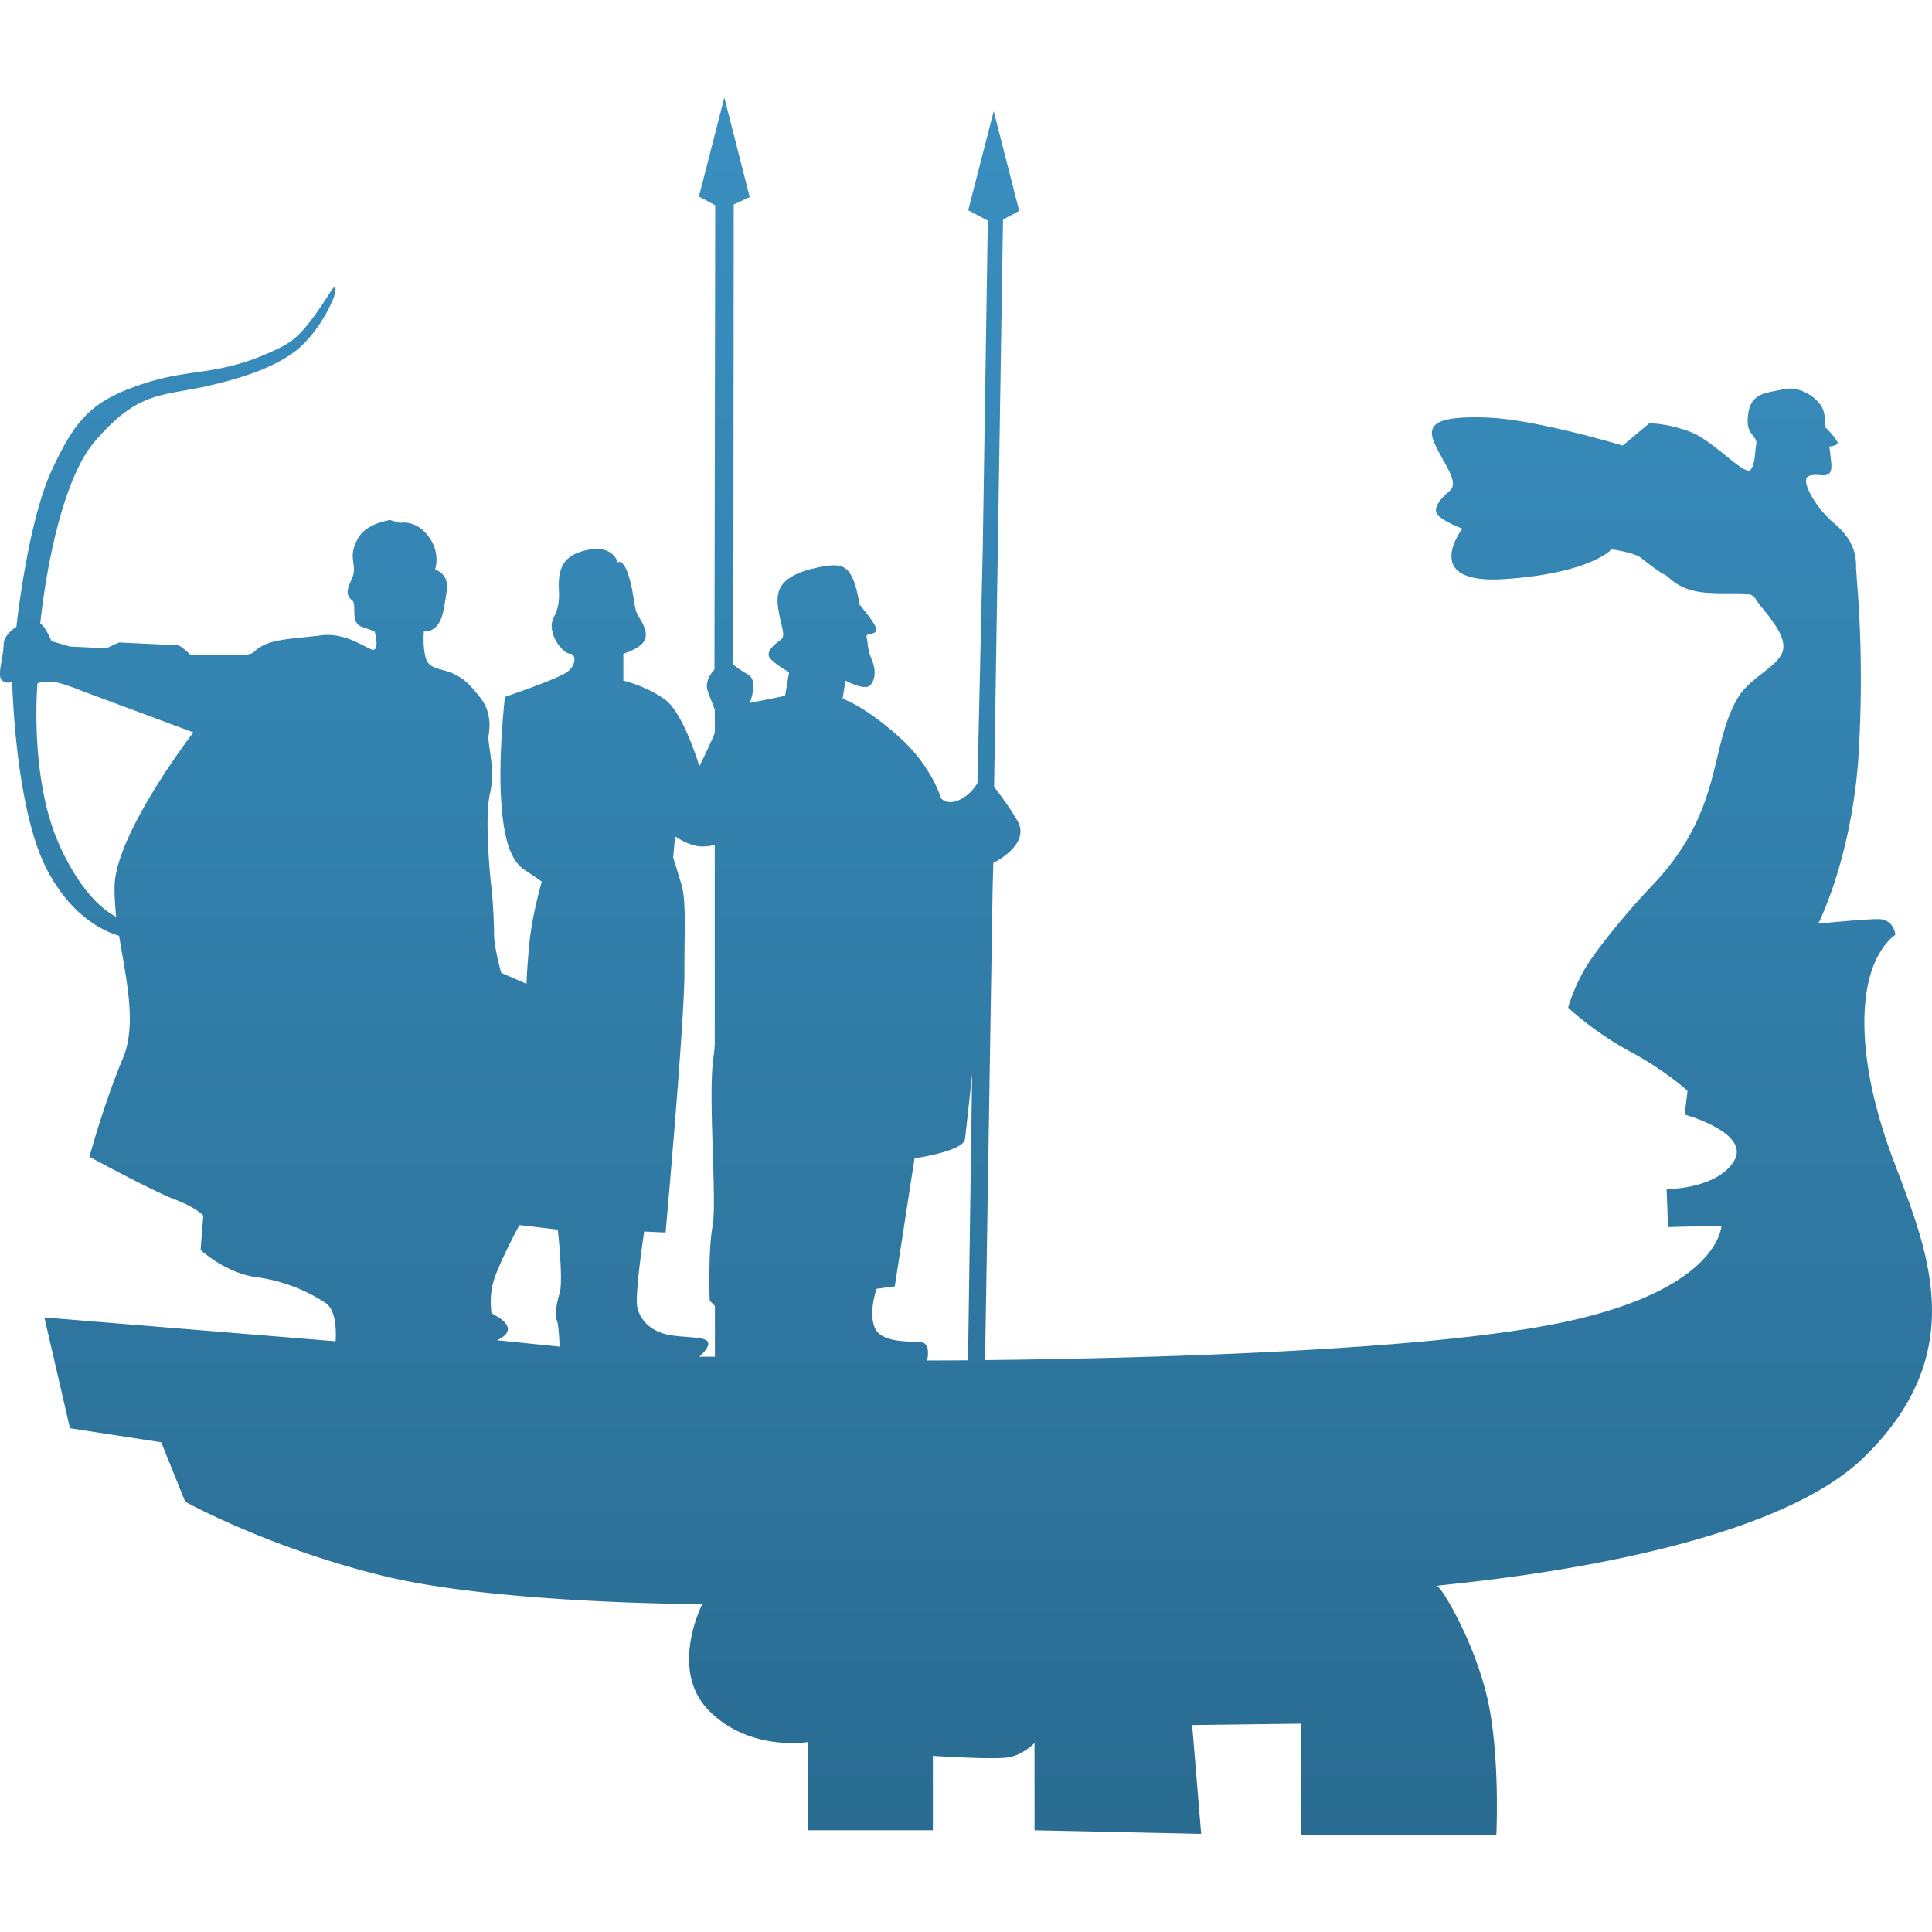 <svg width="120" height="120" fill="none" xmlns="http://www.w3.org/2000/svg"><g clip-path="url(#clip0_174_15672)"><path d="M117.653 72.194c-2.023-5.315-2.101-9.076-1.583-11.261.517-2.173 1.655-2.871 1.655-2.871s-.078-.975-1.053-.975c-.951 0-3.738.283-3.738.283s2.167-4.207 2.528-10.84c.349-6.632-.181-10.557-.181-11.435 0-.879-.343-1.752-1.396-2.624-1.047-.873-2.088-2.612-1.571-2.883.518-.26 1.216.186 1.397-.343.072-.211.03-.53 0-.777-.031-.397-.091-.704-.091-.704.127-.096.512-.036.518-.295-.301-.518-.783-.939-.783-.939s.079-.692-.18-1.21c-.247-.53-1.3-1.396-2.432-1.137-1.137.259-2.118.198-2.19 1.86-.055 1.01.625 1.023.529 1.553-.096.53-.054 1.21-.349 1.588-.361.41-2.359-1.86-3.762-2.365-1.384-.53-2.527-.53-2.527-.53l-1.656 1.385s-5.5-1.655-8.468-1.74c-2.967-.096-3.755.355-3.232 1.565.524 1.222 1.59 2.444.963 2.985-.608.506-1.222 1.21-.608 1.631.608.458 1.39.717 1.39.717s-2.696 3.49 2.625 3.135c5.326-.355 6.638-1.847 6.638-1.847s1.391.186 1.836.53c.421.342 1.228.962 1.481 1.047.27.108.8 1.047 2.798 1.131 2.004.096 2.534-.162 2.883.445.361.59 1.842 2.01 1.661 3.058-.18 1.047-2.04 1.68-2.834 3.045-1.8 3.094-.837 6.934-5.303 11.628-1.029 1.072-2.516 2.787-3.647 4.364-1.138 1.565-1.571 3.22-1.571 3.22s1.57 1.493 3.828 2.714c2.275 1.222 3.587 2.456 3.587 2.456l-.175 1.469s4.111 1.131 3.064 2.882c-1.059 1.752-4.189 1.752-4.189 1.752l.09 2.353 3.316-.084s-.09 4.454-11.784 6.362c-9.227 1.528-25.718 1.901-33.951 1.986l.47-29.413.041-1.469s2.36-1.131 1.493-2.624a18.92 18.92 0 00-1.445-2.095l.554-35.239 1.005-.541-1.583-6.194-1.583 6.157 1.216.644-.313 20.35-.33 14.577s-.344.692-1.138 1.059c-.765.343-1.12-.102-1.12-.102s-.602-2.083-2.72-3.913c-2.089-1.86-3.395-2.274-3.395-2.274l.175-1.132s1.24.692 1.57.259c.35-.44.29-1.053.025-1.655-.247-.608-.205-1.054-.283-1.312-.072-.271.608-.103.608-.452 0-.343-1.047-1.553-1.047-1.553s-.163-1.221-.536-1.847c-.361-.632-.855-.777-2.528-.35-1.65.452-2.179 1.156-1.992 2.366.168 1.216.511 1.733.168 2.01-.355.259-1.053.776-.614 1.216.446.44 1.132.794 1.132.794l-.253 1.475-2.185.44s.53-1.385-.096-1.752a7.148 7.148 0 01-.933-.62l.024-28.589.993-.457-1.577-6.187-1.576 6.15 1.01.542-.047 28.836s-.68.68-.404 1.378c.133.385.307.776.428 1.138v1.408c-.325.837-.963 2.082-.963 2.082s-.957-3.226-2.095-4.11c-1.137-.855-2.624-1.204-2.624-1.204v-1.673s.873-.259 1.228-.692c.355-.452.084-1.048-.265-1.583-.35-.518-.265-1.397-.62-2.516-.343-1.15-.692-.879-.692-.879s-.259-1.047-1.745-.8c-1.487.27-1.999.969-1.908 2.54.078 1.565-.53 1.565-.44 2.353.066.794.789 1.577 1.126 1.577.36 0 .433.692-.175 1.137-.602.44-3.864 1.547-3.864 1.547s-.415 3.515-.235 6.404c.169 2.883.777 3.906 1.475 4.352.692.457 1.047.716 1.047.716s-.608 2.082-.776 3.9c-.169 1.841-.169 2.45-.169 2.45l-1.576-.687s-.44-1.577-.44-2.353c0-.813-.09-2.365-.168-2.973-.079-.602-.44-4.364-.079-5.856.35-1.475-.18-3.04-.096-3.557.096-.542.163-1.505-.536-2.378-.698-.86-.95-1.131-1.733-1.498-.794-.32-1.487-.247-1.655-1.024-.18-.788-.09-1.564-.09-1.564s.95.162 1.221-1.343c.26-1.462.44-2.064-.53-2.516 0 0 .374-.999-.409-2.046-.782-1.06-1.775-.836-1.775-.836l-.602-.175s-1.474.175-2.01 1.15c-.524.95-.24 1.348-.24 1.974 0 .602-.801 1.342-.115 1.86.325.234-.169 1.396.626 1.655l.77.27s.361 1.294-.174 1.132c-.524-.187-1.662-1.053-3.13-.885-1.487.199-2.708.199-3.575.608-.885.44-.361.614-1.667.614h-2.883s-.602-.614-.861-.614c-.277 0-3.587-.162-3.587-.162l-.789.36-2.269-.108-1.137-.337s-.445-1.059-.698-1.059c0 0 .77-8.276 3.394-11.345 2.618-3.052 4.02-2.805 6.807-3.395 2.799-.62 5.08-1.474 6.29-2.798a8.899 8.899 0 001.757-2.787s.277-1.107-.234-.283c-1.517 2.384-2.185 2.991-3.148 3.46-3.75 1.825-5.357 1.187-8.493 2.234-3.147 1.035-4.188 2.173-5.675 5.405-1.487 3.226-2.179 9.69-2.179 9.69s-.794.439-.794 1.125c0 .704-.434 1.926-.097 2.197.355.27.632.072.632.072s.163 7.867 2.167 11.694c1.547 2.95 3.6 3.846 4.472 4.093.427 2.642 1.107 5.447.265 7.535-1.234 2.962-2.107 6.194-2.107 6.194s3.846 2.082 5.236 2.624c1.403.517 1.836 1.035 1.836 1.035l-.168 2.119s1.559 1.48 3.58 1.715a10.3 10.3 0 014.19 1.589c.794.541.614 2.377.614 2.377L2.757 81.83l1.588 6.879 5.67.873 1.487 3.69s5.14 2.858 12.308 4.61c7.144 1.75 19.813 1.75 19.813 1.75s-2.112 4.093.428 6.633c2.527 2.54 6.114 1.938 6.114 1.938v5.477h7.777v-4.622s3.876.259 4.754.084c.88-.174 1.56-.878 1.56-.878v5.416l10.351.223-.56-6.759 6.754-.084v6.891h12.14s.252-5.242-.62-8.733c-.873-3.491-2.793-6.645-3.064-6.71-.26-.097 19.663-1.41 26.464-7.945 6.813-6.579 3.924-13.03 1.932-18.37zM7.12 54.92c-.024.638.03 1.312.09 2.022-.68-.355-2.106-1.366-3.484-4.375-1.932-4.195-1.397-10.123-1.397-10.123s.169-.109.789-.109c.614 0 2.094.626 2.094.626l6.801 2.528c-.006 0-4.712 6.12-4.893 9.431zm27.638 25.4c-.229.752-.283 1.384-.169 1.691.127.295.169 1.631.169 1.631l-3.888-.397s.878-.355.632-.879c-.223-.517-.987-.704-.987-.872 0-.175-.163-1.108.234-2.197.398-1.132 1.511-3.208 1.511-3.208l2.383.283c.006 0 .355 3.196.115 3.948zm8.673 3.948s.698-.578.535-.927c-.186-.343-1.45-.234-2.504-.445-1.053-.235-1.685-.879-1.877-1.691-.169-.813.427-4.713.427-4.713l1.33.06s1.168-13.024 1.168-16.07c0-3.009.108-4.538-.18-5.525-.29-.993-.518-1.685-.518-1.685l.12-1.33s.752.566 1.577.632c.367.012.668-.036.885-.102v12.41a9.672 9.672 0 01-.085.837c-.343 2.377.241 8.907-.054 10.46-.283 1.589-.174 4.598-.174 4.598l.325.343v3.148h-.975zm16.695.223c-1.613.012-2.545.012-2.545.012s.27-1.047-.35-1.132c-.62-.084-2.443.085-2.883-.878-.433-.951.097-2.444.097-2.444l1.131-.15 1.228-7.957s3.052-.421 3.136-1.21c.096-.788.44-4.008.44-4.008l-.254 17.767z" fill="url(#paint0_linear_174_15672)"/></g><defs><linearGradient id="paint0_linear_174_15672" x1="59.998" y1="6.055" x2="59.998" y2="113.951" gradientUnits="userSpaceOnUse"><stop stop-color="#398FC0"/><stop offset="1" stop-color="#2A6C92"/></linearGradient><clipPath id="clip0_174_15672"><path fill="#fff" d="M0 0h120v120H0z"/></clipPath></defs></svg>